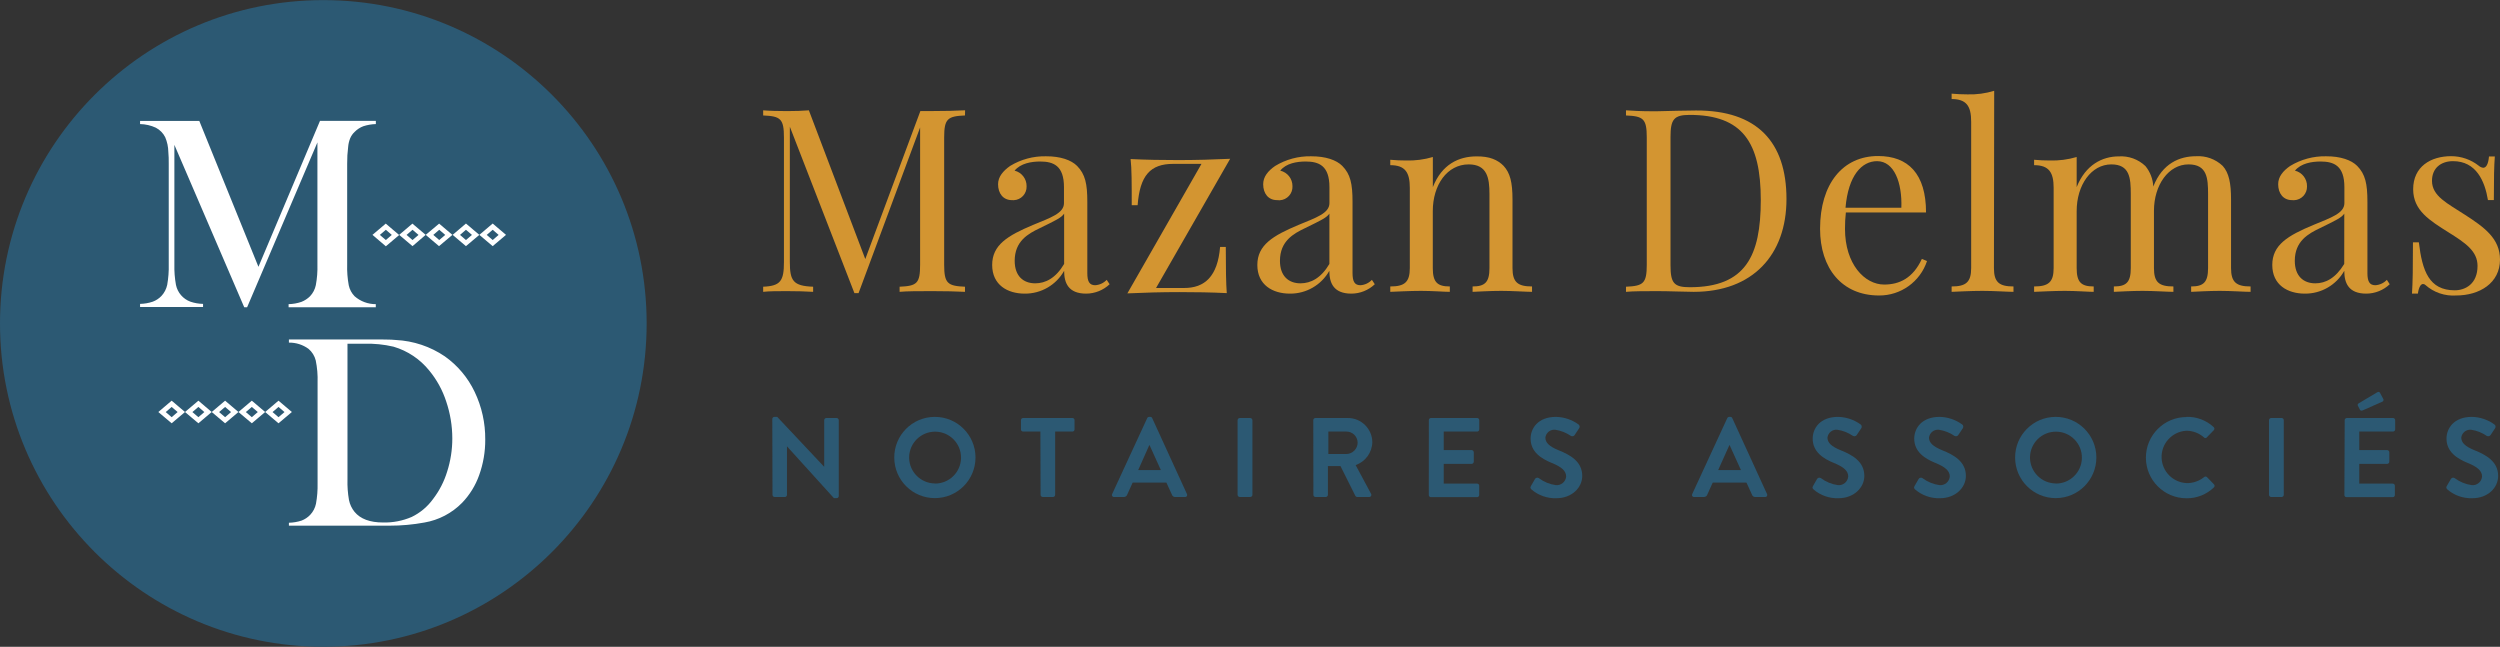 <svg xmlns="http://www.w3.org/2000/svg" xmlns:xlink="http://www.w3.org/1999/xlink" width="487" height="126"><rect width="100%" height="100%" fill="#333333" stroke="none"/><defs><clipPath id="clip0"><rect x="0" y="0" width="487" height="126"></rect></clipPath></defs><g clip-path="url(#clip0)"><path d="M187.98 22.492C184.583 22.631 183.924 23.141 183.924 26.778L183.924 51.565C183.924 55.192 184.583 55.712 187.98 55.852L187.98 56.851C186.412 56.761 183.924 56.711 181.636 56.711 179.028 56.711 176.64 56.711 175.242 56.851L175.242 55.852C178.639 55.712 179.238 55.192 179.238 51.565L179.238 24.829 167.249 57.1 166.44 57.1 153.861 24.68 153.861 51.046C153.861 54.712 154.52 55.712 158.397 55.852L158.397 56.851C157.208 56.761 155.01 56.711 153.301 56.711 151.593 56.711 149.765 56.711 148.666 56.851L148.666 55.852C152.063 55.712 152.712 54.712 152.712 51.046L152.712 26.778C152.712 23.141 152.063 22.631 148.666 22.492L148.666 21.492C149.765 21.592 151.663 21.642 153.301 21.642 154.77 21.642 156.469 21.592 157.568 21.492L168.558 50.466 179.288 21.632 181.656 21.632C183.944 21.632 186.432 21.582 188 21.483Z" fill="#D39531"></path><path d="M209.81 32.313C211.399 33.931 211.809 35.78 211.809 39.306L211.809 53.194C211.809 54.802 212.198 55.562 213.347 55.562 214.199 55.508 214.999 55.133 215.585 54.513L216.155 55.372C214.919 56.537 213.287 57.19 211.589 57.2 208.102 57.2 207.293 55.102 207.293 52.754 205.735 55.528 202.79 57.232 199.61 57.2 196.273 57.2 193.275 55.512 193.275 51.615 193.275 47.719 196.273 45.9 201.268 43.802 204.615 42.414 207.263 41.564 207.263 39.566L207.263 36.459C207.263 32.273 205.215 31.463 202.637 31.463 200.928 31.463 198.83 31.803 197.641 33.242 199.037 33.587 200.007 34.852 199.979 36.289 200.035 37.728 198.914 38.94 197.475 38.996 197.361 39 197.246 38.997 197.132 38.987 195.423 38.987 194.424 37.698 194.424 35.889 194.424 34.421 195.423 33.282 196.772 32.323 198.876 31.043 201.303 30.391 203.766 30.444 206.573 30.434 208.671 31.174 209.81 32.313ZM207.293 41.614C206.763 42.414 205.664 42.923 202.517 44.462 200.319 45.511 197.661 46.95 197.661 50.806 197.661 53.803 199.37 55.192 201.658 55.192 203.656 55.192 205.654 54.193 207.293 51.416Z" fill="#D39531"></path><path d="M230.682 56.101C234.678 56.101 237.196 53.853 237.675 48.108L238.784 48.108C238.784 52.395 238.834 55.222 238.974 57.1 236.047 56.95 232.86 56.901 229.712 56.901 226.346 56.901 222.809 57 219.612 57.15L234.049 31.923 228.534 31.923C224.098 31.923 222.049 34.171 221.61 39.976L220.461 39.976C220.461 35.68 220.461 32.832 220.241 30.984 223.238 31.134 226.395 31.184 229.543 31.184 232.91 31.184 236.446 31.084 239.633 30.934L225.197 56.101Z" fill="#D39531"></path><path d="M261.474 32.313C263.062 33.931 263.472 35.78 263.472 39.306L263.472 53.194C263.472 54.802 263.862 55.562 265.001 55.562 265.856 55.511 266.66 55.136 267.249 54.513L267.808 55.372C266.577 56.538 264.948 57.192 263.252 57.2 259.765 57.2 258.956 55.102 258.956 52.754 257.395 55.525 254.452 57.228 251.273 57.2 247.926 57.2 244.929 55.512 244.929 51.615 244.929 47.719 247.976 45.9 252.981 43.802 256.318 42.414 258.976 41.564 258.976 39.566L258.976 36.459C258.976 32.273 256.928 31.463 254.34 31.463 252.632 31.463 250.534 31.803 249.395 33.242 250.798 33.569 251.787 34.828 251.773 36.269 251.843 37.713 250.73 38.941 249.286 39.012 249.115 39.02 248.944 39.012 248.775 38.987 247.067 38.987 246.068 37.698 246.068 35.889 246.068 34.421 247.017 33.282 248.406 32.323 250.512 31.046 252.937 30.395 255.399 30.444 258.237 30.434 260.335 31.174 261.474 32.313ZM258.966 41.614C258.427 42.414 257.328 42.923 254.18 44.462 251.992 45.511 249.335 46.95 249.335 50.806 249.335 53.803 251.043 55.192 253.331 55.192 255.329 55.192 257.328 54.193 258.966 51.416Z" fill="#D39531"></path><path d="M292.905 32.313C294.154 33.681 294.634 35.46 294.634 38.877L294.634 52.225C294.634 55.002 295.683 55.801 298.44 55.801L298.44 56.851C297.301 56.851 294.634 56.661 292.446 56.661 290.258 56.661 287.91 56.811 286.861 56.851L286.861 55.801C289.249 55.801 290.148 55.002 290.148 52.225L290.148 37.778C290.148 34.681 289.708 32.023 286.102 32.023 281.905 32.023 279.108 36.019 279.108 41.125L279.108 52.225C279.108 55.002 280.017 55.801 282.425 55.801L282.425 56.851C281.376 56.851 279.008 56.661 276.82 56.661 274.632 56.661 271.964 56.811 270.825 56.851L270.825 55.801C273.583 55.801 274.632 55.002 274.632 52.225L274.632 36.589C274.632 33.592 273.733 32.173 270.825 32.173L270.825 31.124C271.874 31.224 272.923 31.264 273.923 31.264 275.679 31.314 277.433 31.085 279.118 30.584L279.118 36.459C280.876 31.973 284.213 30.464 287.63 30.464 290.148 30.434 291.736 31.124 292.905 32.313Z" fill="#D39531"></path><path d="M348.006 38.777C348.006 49.657 341.422 56.851 329.932 56.851 328.413 56.851 325.076 56.711 322.938 56.711 320.6 56.711 318.133 56.711 316.744 56.851L316.744 55.852C320.131 55.712 320.79 55.192 320.79 51.565L320.79 26.778C320.79 23.141 320.131 22.631 316.744 22.492L316.744 21.492C317.893 21.572 319.741 21.672 321.619 21.672 322.039 21.672 322.429 21.672 322.838 21.672 325.136 21.622 328.473 21.523 330.382 21.523 342.271 21.483 348.006 27.637 348.006 38.777ZM325.416 26.678 325.416 51.655C325.416 55.152 326.075 55.951 329.173 55.951 340.053 55.951 343 49.857 343 38.967 343 27.767 339.463 22.382 329.123 22.382 326.075 22.392 325.416 23.241 325.416 26.678Z" fill="#D39531"></path><path d="M375.381 50.856C374.05 54.88 370.277 57.588 366.039 57.56 358.796 57.56 354.55 52.265 354.55 44.572 354.55 35.79 358.996 30.395 365.849 30.395 371.704 30.395 375.191 33.841 375.191 41.385L359.575 41.385C359.455 42.446 359.398 43.514 359.405 44.582 359.405 51.435 363.212 55.432 367.038 55.432 370.036 55.432 372.653 54.163 374.382 50.436ZM359.505 40.465 370.385 40.465C370.555 35.59 368.997 31.394 365.65 31.394 362.672 31.394 360.045 34.171 359.505 40.465Z" fill="#D39531"></path><path d="M388.419 52.225C388.419 55.002 389.468 55.801 392.226 55.801L392.226 56.851C391.077 56.851 388.469 56.661 386.171 56.661 383.873 56.661 381.276 56.811 380.177 56.851L380.177 55.801C382.934 55.801 383.983 55.002 383.983 52.225L383.983 23.68C383.983 20.683 383.074 19.294 380.177 19.294L380.177 18.245C381.176 18.335 382.275 18.385 383.274 18.385 385.032 18.44 386.788 18.203 388.469 17.686Z" fill="#D39531"></path><path d="M434.607 52.225C434.607 55.002 435.656 55.801 438.414 55.801L438.414 56.851C437.265 56.851 434.607 56.661 432.419 56.661 430.231 56.661 427.883 56.811 426.834 56.851L426.834 55.801C429.232 55.801 430.131 55.002 430.131 52.225L430.131 37.778C430.131 34.681 429.932 32.023 426.325 32.023 422.448 32.023 419.591 36.019 419.591 41.075L419.591 52.225C419.591 55.002 420.59 55.801 423.378 55.801L423.378 56.851C422.229 56.851 419.591 56.661 417.383 56.661 415.175 56.661 412.827 56.811 411.778 56.851L411.778 55.801C414.196 55.801 415.075 55.002 415.075 52.225L415.075 37.778C415.075 34.681 414.875 32.023 411.288 32.023 407.392 32.023 404.535 36.019 404.535 41.125L404.535 52.225C404.535 55.002 405.434 55.801 407.852 55.801L407.852 56.851C406.802 56.851 404.435 56.661 402.237 56.661 400.039 56.661 397.391 56.811 396.242 56.851L396.242 55.801C399 55.801 400.049 55.002 400.049 52.225L400.049 36.589C400.049 33.592 399.139 32.173 396.242 32.173L396.242 31.124C397.291 31.224 398.34 31.264 399.339 31.264 401.096 31.313 402.849 31.084 404.535 30.584L404.535 36.459C406.243 32.123 409.53 30.464 412.727 30.464 414.645 30.339 416.529 31.02 417.922 32.343 418.852 33.474 419.392 34.876 419.461 36.339 421.239 31.803 424.606 30.434 427.784 30.434 429.701 30.311 431.583 30.992 432.979 32.313 434.218 33.681 434.607 35.73 434.607 38.877Z" fill="#D39531"></path><path d="M459.175 32.313C460.764 33.931 461.173 35.78 461.173 39.306L461.173 53.194C461.173 54.802 461.573 55.562 462.712 55.562 463.567 55.511 464.371 55.136 464.96 54.513L465.519 55.372C464.286 56.539 462.653 57.193 460.954 57.2 457.467 57.2 456.667 55.102 456.667 52.754 455.107 55.525 452.163 57.228 448.984 57.2 445.637 57.2 442.64 55.512 442.64 51.615 442.64 47.719 445.637 45.9 450.693 43.802 454.03 42.414 456.687 41.564 456.687 39.566L456.687 36.459C456.687 32.273 454.639 31.463 452.052 31.463 450.343 31.463 448.245 31.803 447.056 33.242 448.458 33.58 449.435 34.848 449.404 36.289 449.457 37.734 448.329 38.948 446.884 39.001 446.755 39.006 446.625 39.001 446.497 38.987 444.788 38.987 443.789 37.698 443.789 35.889 443.789 34.421 444.738 33.282 446.127 32.323 448.233 31.046 450.659 30.395 453.121 30.444 455.938 30.434 458.036 31.174 459.175 32.313ZM456.667 41.614C456.128 42.414 455.029 42.923 451.882 44.462 449.694 45.511 447.026 46.95 447.026 50.806 447.026 53.803 448.735 55.192 451.023 55.192 453.021 55.192 454.969 54.193 456.657 51.416Z" fill="#D39531"></path><path d="M482.844 32.273C483.09 32.494 483.395 32.637 483.723 32.682 484.312 32.682 484.722 31.973 484.852 30.484L485.991 30.484C485.851 32.313 485.801 34.681 485.801 38.977L484.652 38.977C484.043 35.27 482.364 31.394 477.848 31.394 475.51 31.394 473.752 32.732 473.752 35.22 473.752 38.217 476.749 39.606 480.166 41.834 483.943 44.272 487 46.46 487 50.566 487 55.152 483.004 57.56 478.458 57.56 476.266 57.711 474.105 56.973 472.463 55.512 472.342 55.389 472.176 55.321 472.004 55.322 471.564 55.322 471.174 55.951 471.004 57.2L469.855 57.2C469.995 55.052 470.045 52.265 470.045 47.209L471.194 47.209C471.854 52.794 473.192 56.551 478.188 56.551 480.186 56.551 482.624 55.362 482.624 51.795 482.624 48.898 480.236 47.309 476.969 45.261 473.332 42.963 470.085 41.015 470.085 36.869 470.085 32.433 473.532 30.424 477.479 30.424 479.424 30.422 481.313 31.073 482.844 32.273Z" fill="#D39531"></path><path d="M150.444 81.608C150.449 81.386 150.631 81.209 150.854 81.209L151.403 81.209 160.555 90.94 160.555 90.94 160.555 81.848C160.555 81.616 160.743 81.428 160.975 81.428L162.973 81.428C163.201 81.438 163.382 81.621 163.392 81.848L163.392 96.645C163.381 96.867 163.196 97.04 162.973 97.034L162.443 97.034 153.301 86.943 153.301 86.943 153.301 96.405C153.301 96.631 153.118 96.814 152.892 96.814L150.894 96.814C150.67 96.809 150.489 96.629 150.484 96.405Z" fill="#2C5973"></path><path d="M182.095 81.209C186.466 81.198 190.017 84.731 190.028 89.101 190.039 93.472 186.505 97.023 182.135 97.034 177.769 97.045 174.22 93.517 174.203 89.151 174.181 84.787 177.7 81.231 182.066 81.209 182.076 81.209 182.085 81.209 182.095 81.209ZM182.095 94.197C184.887 94.23 187.177 91.993 187.21 89.201 187.243 86.409 185.007 84.12 182.214 84.087 179.423 84.054 177.133 86.29 177.1 89.082 177.1 89.122 177.1 89.162 177.1 89.201 177.148 91.937 179.36 94.139 182.095 94.177Z" fill="#2C5973"></path><path d="M202.667 84.066 199.3 84.066C199.068 84.066 198.88 83.878 198.88 83.646L198.88 81.848C198.88 81.616 199.068 81.428 199.3 81.428L208.911 81.428C209.137 81.428 209.321 81.612 209.321 81.838 209.321 81.841 209.321 81.845 209.321 81.848L209.321 83.646C209.327 83.873 209.147 84.06 208.921 84.066 208.918 84.066 208.914 84.066 208.911 84.066L205.544 84.066 205.544 96.405C205.534 96.63 205.35 96.809 205.125 96.814L203.126 96.814C202.901 96.809 202.717 96.63 202.707 96.405Z" fill="#2C5973"></path><path d="M216.644 96.245 223.478 81.448C223.546 81.3 223.695 81.206 223.858 81.209L224.078 81.209C224.24 81.198 224.39 81.296 224.447 81.448L231.221 96.245C231.321 96.435 231.248 96.671 231.057 96.771 230.991 96.806 230.916 96.821 230.841 96.814L228.933 96.814C228.644 96.832 228.381 96.651 228.294 96.375L227.215 94.007 220.641 94.007 219.572 96.375C219.474 96.643 219.217 96.819 218.932 96.814L217.014 96.814C216.799 96.828 216.614 96.665 216.6 96.45 216.596 96.379 216.611 96.308 216.644 96.245ZM226.136 91.569 223.938 86.724 223.878 86.724 221.72 91.569Z" fill="#2C5973"></path><path d="M241.082 81.848C241.092 81.621 241.274 81.438 241.502 81.428L243.55 81.428C243.778 81.438 243.96 81.621 243.97 81.848L243.97 96.405C243.96 96.63 243.776 96.809 243.55 96.814L241.502 96.814C241.276 96.809 241.092 96.63 241.082 96.405Z" fill="#2C5973"></path><path d="M255.829 81.848C255.829 81.616 256.017 81.428 256.249 81.428L262.543 81.428C265.169 81.412 267.311 83.528 267.328 86.154 267.328 86.154 267.328 86.154 267.328 86.154 267.273 88.166 265.981 89.934 264.081 90.6L267.079 96.185C267.201 96.376 267.145 96.629 266.954 96.751 266.881 96.797 266.795 96.82 266.709 96.814L264.401 96.814C264.256 96.819 264.119 96.747 264.041 96.625L261.124 90.79 258.676 90.79 258.676 96.405C258.671 96.629 258.49 96.809 258.267 96.814L256.268 96.814C256.043 96.82 255.855 96.641 255.849 96.415 255.849 96.412 255.849 96.408 255.849 96.405ZM262.293 88.442C263.506 88.409 264.471 87.417 264.471 86.204 264.444 85.019 263.478 84.071 262.293 84.066L258.766 84.066 258.766 88.442Z" fill="#2C5973"></path><path d="M278.339 81.848C278.339 81.616 278.526 81.428 278.758 81.428L287.75 81.428C287.976 81.428 288.16 81.612 288.16 81.838 288.16 81.841 288.16 81.845 288.16 81.848L288.16 83.646C288.166 83.873 287.986 84.06 287.76 84.066 287.757 84.066 287.753 84.066 287.75 84.066L281.236 84.066 281.236 87.673 286.671 87.673C286.899 87.683 287.081 87.865 287.091 88.092L287.091 89.941C287.091 90.172 286.903 90.36 286.671 90.36L281.236 90.36 281.236 94.207 287.74 94.207C287.966 94.207 288.15 94.39 288.15 94.616 288.15 94.62 288.15 94.623 288.15 94.626L288.15 96.435C288.15 96.661 287.966 96.844 287.74 96.844L278.748 96.844C278.522 96.85 278.335 96.671 278.329 96.445 278.329 96.442 278.329 96.438 278.329 96.435Z" fill="#2C5973"></path><path d="M298.231 94.666 299.02 93.298C299.169 93.052 299.488 92.975 299.734 93.124 299.746 93.132 299.758 93.139 299.769 93.148 300.743 93.872 301.884 94.339 303.086 94.507 304.097 94.598 304.991 93.852 305.082 92.841 305.083 92.833 305.083 92.826 305.084 92.818 305.084 91.699 304.135 90.93 302.287 90.18 300.219 89.341 298.161 88.022 298.161 85.435 298.161 83.436 299.609 81.209 303.106 81.209 304.688 81.241 306.222 81.757 307.502 82.687 307.726 82.857 307.783 83.169 307.632 83.407L306.793 84.665C306.656 84.948 306.315 85.067 306.032 84.929 306.03 84.928 306.027 84.927 306.023 84.925 305.111 84.292 304.065 83.878 302.966 83.716 302.009 83.611 301.148 84.299 301.038 85.255 301.038 86.254 301.847 86.993 303.626 87.713 305.764 88.572 308.222 89.851 308.222 92.708 308.222 94.966 306.223 97.054 303.166 97.054 301.398 97.11 299.672 96.5 298.33 95.346 298.141 95.126 298.031 95.016 298.231 94.666Z" fill="#2C5973"></path><path d="M329.642 96.245 336.476 81.448C336.544 81.3 336.693 81.206 336.856 81.209L337.075 81.209C337.238 81.198 337.388 81.296 337.445 81.448L344.219 96.245C344.319 96.435 344.246 96.671 344.055 96.771 343.989 96.806 343.914 96.821 343.839 96.814L341.931 96.814C341.642 96.832 341.379 96.651 341.292 96.375L340.213 94.007 333.639 94.007 332.57 96.375C332.472 96.643 332.215 96.819 331.93 96.814L330.012 96.814C329.797 96.828 329.612 96.665 329.598 96.45 329.594 96.379 329.609 96.308 329.642 96.245ZM339.134 91.569 336.936 86.724 336.876 86.724 334.698 91.569Z" fill="#2C5973"></path><path d="M353.181 94.666 353.97 93.298C354.119 93.052 354.439 92.975 354.685 93.124 354.697 93.132 354.709 93.139 354.72 93.148 355.694 93.872 356.835 94.339 358.036 94.507 359.048 94.598 359.942 93.852 360.033 92.841 360.034 92.833 360.034 92.826 360.035 92.818 360.035 91.699 359.086 90.93 357.237 90.18 355.169 89.341 353.111 88.022 353.111 85.435 353.111 83.436 354.56 81.209 358.057 81.209 359.638 81.241 361.173 81.757 362.453 82.687 362.676 82.857 362.733 83.169 362.582 83.407L361.743 84.665C361.606 84.948 361.266 85.067 360.982 84.929 360.98 84.928 360.977 84.927 360.974 84.925 360.062 84.292 359.016 83.878 357.917 83.716 356.96 83.611 356.098 84.299 355.988 85.255 355.988 86.254 356.798 86.993 358.576 87.713 360.714 88.572 363.172 89.851 363.172 92.708 363.172 94.966 361.174 97.054 358.116 97.054 356.348 97.11 354.623 96.5 353.281 95.346 353.091 95.126 352.981 95.016 353.181 94.666Z" fill="#2C5973"></path><path d="M372.963 94.666 373.752 93.298C373.901 93.052 374.221 92.975 374.467 93.124 374.479 93.132 374.491 93.139 374.502 93.148 375.476 93.872 376.617 94.339 377.819 94.507 378.83 94.598 379.724 93.852 379.815 92.841 379.816 92.833 379.816 92.826 379.817 92.818 379.817 91.699 378.868 90.93 377.019 90.18 374.951 89.341 372.893 88.022 372.893 85.435 372.893 83.436 374.342 81.209 377.839 81.209 379.42 81.241 380.955 81.757 382.235 82.687 382.458 82.857 382.515 83.169 382.365 83.407L381.525 84.665C381.388 84.948 381.048 85.067 380.764 84.929 380.762 84.928 380.759 84.927 380.756 84.925 379.844 84.292 378.798 83.878 377.699 83.716 376.742 83.611 375.88 84.299 375.77 85.255 375.77 86.254 376.58 86.993 378.358 87.713 380.496 88.572 382.954 89.851 382.954 92.708 382.954 94.966 380.956 97.054 377.899 97.054 376.13 97.11 374.405 96.5 373.063 95.346 372.873 95.126 372.763 95.016 372.963 94.666Z" fill="#2C5973"></path><path d="M400.438 81.209C404.808 81.198 408.36 84.731 408.371 89.101 408.382 93.472 404.848 97.023 400.478 97.034 396.112 97.045 392.562 93.517 392.545 89.151 392.523 84.787 396.043 81.231 400.408 81.209 400.418 81.209 400.428 81.209 400.438 81.209ZM400.438 94.197C403.23 94.23 405.52 91.993 405.553 89.201 405.586 86.409 403.35 84.12 400.557 84.087 397.766 84.054 395.476 86.29 395.443 89.082 395.443 89.122 395.443 89.162 395.443 89.201 395.491 91.937 397.703 94.139 400.438 94.177Z" fill="#2C5973"></path><path d="M425.915 81.209C427.881 81.145 429.793 81.864 431.23 83.207 431.398 83.358 431.412 83.617 431.261 83.785 431.251 83.796 431.241 83.806 431.23 83.816L429.882 85.205C429.762 85.357 429.542 85.383 429.39 85.263 429.369 85.246 429.349 85.227 429.332 85.205 428.398 84.381 427.2 83.92 425.955 83.906 423.139 84.031 420.956 86.415 421.081 89.232 421.197 91.874 423.313 93.99 425.955 94.107 427.193 94.132 428.4 93.718 429.362 92.938 429.516 92.792 429.758 92.792 429.912 92.938L431.28 94.347C431.441 94.51 431.441 94.773 431.28 94.936 429.849 96.322 427.927 97.087 425.935 97.064 421.565 97.064 418.022 93.522 418.022 89.151 418.022 84.781 421.565 81.239 425.935 81.239Z" fill="#2C5973"></path><path d="M442.001 81.848C442.011 81.621 442.193 81.438 442.42 81.428L444.468 81.428C444.694 81.439 444.873 81.622 444.878 81.848L444.878 96.405C444.873 96.629 444.692 96.809 444.468 96.814L442.42 96.814C442.194 96.809 442.011 96.63 442.001 96.405Z" fill="#2C5973"></path><path d="M456.747 81.848C456.747 81.616 456.935 81.428 457.167 81.428L466.159 81.428C466.391 81.428 466.578 81.616 466.578 81.848L466.578 83.646C466.578 83.878 466.391 84.066 466.159 84.066L459.585 84.066 459.585 87.673 465.02 87.673C465.248 87.683 465.43 87.865 465.439 88.092L465.439 89.941C465.439 90.172 465.252 90.36 465.02 90.36L459.585 90.36 459.585 94.207 466.099 94.207C466.331 94.207 466.519 94.395 466.519 94.626L466.519 96.435C466.519 96.661 466.336 96.844 466.109 96.844 466.106 96.844 466.102 96.844 466.099 96.844L457.107 96.844C456.881 96.85 456.693 96.671 456.687 96.445 456.687 96.442 456.687 96.438 456.687 96.435ZM459.695 79.78 459.305 79.01C459.235 78.858 459.291 78.677 459.435 78.591L463.042 76.443C463.281 76.283 463.501 76.303 463.611 76.503L464.231 77.652C464.362 77.822 464.331 78.067 464.161 78.198 464.139 78.215 464.116 78.229 464.091 78.241L460.244 79.95C459.934 80.07 459.785 79.95 459.695 79.78Z" fill="#2C5973"></path><path d="M476.639 94.666 477.439 93.298C477.583 93.056 477.895 92.977 478.137 93.121 478.151 93.129 478.165 93.138 478.178 93.148 479.156 93.871 480.3 94.339 481.505 94.507 482.51 94.603 483.403 93.866 483.499 92.861 483.501 92.847 483.502 92.832 483.503 92.818 483.503 91.699 482.554 90.93 480.706 90.18 478.648 89.341 476.579 88.022 476.579 85.435 476.579 83.436 478.028 81.209 481.525 81.209 483.107 81.241 484.641 81.757 485.921 82.687 486.15 82.854 486.207 83.171 486.051 83.407L485.222 84.665C485.075 84.949 484.73 85.064 484.442 84.925 483.534 84.292 482.491 83.878 481.395 83.716 480.436 83.605 479.569 84.293 479.457 85.252 479.457 85.253 479.457 85.254 479.457 85.255 479.457 86.254 480.266 86.993 482.054 87.713 484.183 88.572 486.64 89.851 486.64 92.708 486.64 94.966 484.692 97.054 481.585 97.054 479.816 97.11 478.091 96.5 476.749 95.346 476.569 95.126 476.45 95.016 476.639 94.666Z" fill="#2C5973"></path><path d="M125.966 63.005C125.966 97.79 97.768 125.988 62.983 125.988 28.198 125.988 9.14701e-07 97.79 9.14701e-07 63.005 9.14701e-07 28.22 28.198 0.022 62.983 0.022 97.768 0.022 125.966 28.22 125.966 63.005Z" fill="#2C5973"></path><path d="M73.214 24.17C72.385 24.193 71.564 24.334 70.776 24.59 70.14 24.829 69.564 25.204 69.088 25.689 68.715 26.037 68.419 26.459 68.218 26.928 67.997 27.473 67.862 28.049 67.819 28.636 67.681 29.723 67.617 30.818 67.629 31.913L67.629 51.505C67.587 52.871 67.691 54.238 67.939 55.582 68.108 56.385 68.503 57.123 69.078 57.71 70.219 58.71 71.686 59.257 73.204 59.248L73.204 59.858 56.219 59.858 56.219 59.248C57.066 59.23 57.905 59.082 58.707 58.809 59.34 58.564 59.915 58.189 60.395 57.71 60.966 57.106 61.357 56.355 61.524 55.542 61.768 54.224 61.872 52.885 61.834 51.545L61.834 27.737 48.136 59.858 47.577 59.858 33.969 28.216 33.969 51.505C33.936 52.845 34.039 54.184 34.279 55.502 34.59 57.005 35.655 58.241 37.096 58.769 37.889 59.037 38.718 59.182 39.554 59.198L39.554 59.808 27.285 59.808 27.285 59.198C28.125 59.182 28.957 59.037 29.753 58.769 30.392 58.531 30.97 58.152 31.442 57.66 32.008 57.053 32.399 56.304 32.571 55.492 32.805 54.173 32.906 52.834 32.87 51.495L32.87 31.913C32.87 31.094 32.87 30.325 32.79 29.595 32.776 28.609 32.569 27.635 32.181 26.728 31.784 25.936 31.147 25.29 30.363 24.879 29.397 24.431 28.349 24.189 27.285 24.17L27.285 23.561 38.825 23.561 50.344 51.975 62.334 23.551 73.214 23.551Z" fill="#FFFFFF"></path><path d="M56.279 101.83C57.118 101.813 57.95 101.671 58.747 101.41 59.383 101.167 59.956 100.784 60.425 100.291 60.996 99.687 61.386 98.937 61.554 98.123 61.793 96.805 61.897 95.466 61.864 94.127L61.864 74.485C61.913 73.05 61.792 71.615 61.504 70.209 61.285 69.331 60.796 68.545 60.106 67.96 58.997 67.149 57.653 66.721 56.279 66.742L56.279 66.122 70.936 66.122C74.183 66.122 76.241 66.122 77.13 66.232 80.536 66.401 83.831 67.503 86.652 69.419 89.145 71.186 91.144 73.563 92.457 76.323 93.848 79.225 94.555 82.407 94.525 85.625 94.541 87.984 94.142 90.328 93.346 92.548 92.636 94.559 91.505 96.395 90.029 97.933 88.042 99.963 85.465 101.312 82.665 101.79 80.444 102.2 78.19 102.403 75.931 102.399L56.279 102.399ZM67.689 66.961 67.689 93.397C67.651 94.736 67.748 96.075 67.979 97.394 68.147 98.244 68.521 99.04 69.068 99.712 70.207 101.091 72.065 101.78 74.603 101.78 76.524 101.831 78.433 101.463 80.198 100.701 81.855 99.899 83.287 98.697 84.364 97.204 85.593 95.598 86.523 93.784 87.111 91.849 87.774 89.772 88.111 87.605 88.11 85.425 88.11 82.972 87.709 80.535 86.921 78.211 86.213 76.026 85.101 73.993 83.644 72.217 81.85 69.974 79.408 68.338 76.651 67.531 74.779 67.093 72.858 66.901 70.936 66.961Z" fill="#FFFFFF"></path><path d="M33.44 79.27 34.599 80.269 33.44 81.269 32.281 80.269 33.44 79.27M33.44 78.051 30.842 80.259 33.44 82.457 36.037 80.259 33.44 78.051Z" fill="#FFFFFF"></path><path d="M38.645 79.27 39.804 80.269 38.645 81.269 37.476 80.269 38.645 79.27M38.645 78.051 36.037 80.259 38.645 82.457 41.243 80.259 38.645 78.051Z" fill="#FFFFFF"></path><path d="M43.85 79.27 45.009 80.269 43.85 81.269 42.681 80.269 43.85 79.27M43.85 78.051 41.243 80.259 43.85 82.457 46.448 80.259 43.85 78.051Z" fill="#FFFFFF"></path><path d="M49.056 79.27 50.215 80.269 49.056 81.269 47.887 80.269 49.056 79.27M49.056 78.051 46.448 80.259 49.056 82.457 51.653 80.259 49.056 78.051Z" fill="#FFFFFF"></path><path d="M54.251 79.27 55.42 80.269 54.251 81.269 53.092 80.269 54.251 79.27M54.251 78.051 51.653 80.259 54.251 82.457 56.859 80.259 54.251 78.051Z" fill="#FFFFFF"></path><path d="M95.973 44.761 97.132 45.761 95.973 46.76 94.814 45.761 95.973 44.761M95.973 43.543 93.376 45.751 95.973 47.949 98.571 45.751 95.973 43.543Z" fill="#FFFFFF"></path><path d="M90.768 44.761 91.937 45.761 90.768 46.76 89.609 45.761 90.768 44.761M90.768 43.543 88.17 45.751 90.768 47.949 93.376 45.751 90.768 43.543Z" fill="#FFFFFF"></path><path d="M85.563 44.761 86.732 45.761 85.563 46.76 84.404 45.761 85.563 44.761M85.563 43.543 82.925 45.751 85.523 47.949 88.13 45.751 85.523 43.543Z" fill="#FFFFFF"></path><path d="M80.357 44.761 81.526 45.761 80.357 46.76 79.198 45.761 80.357 44.761M80.357 43.543 77.76 45.751 80.357 47.949 82.925 45.751 80.317 43.543Z" fill="#FFFFFF"></path><path d="M75.162 44.761 76.321 45.761 75.162 46.76 73.993 45.761 75.162 44.761M75.162 43.543 72.555 45.751 75.162 47.979 77.76 45.781 75.162 43.573Z" fill="#FFFFFF"></path></g></svg>